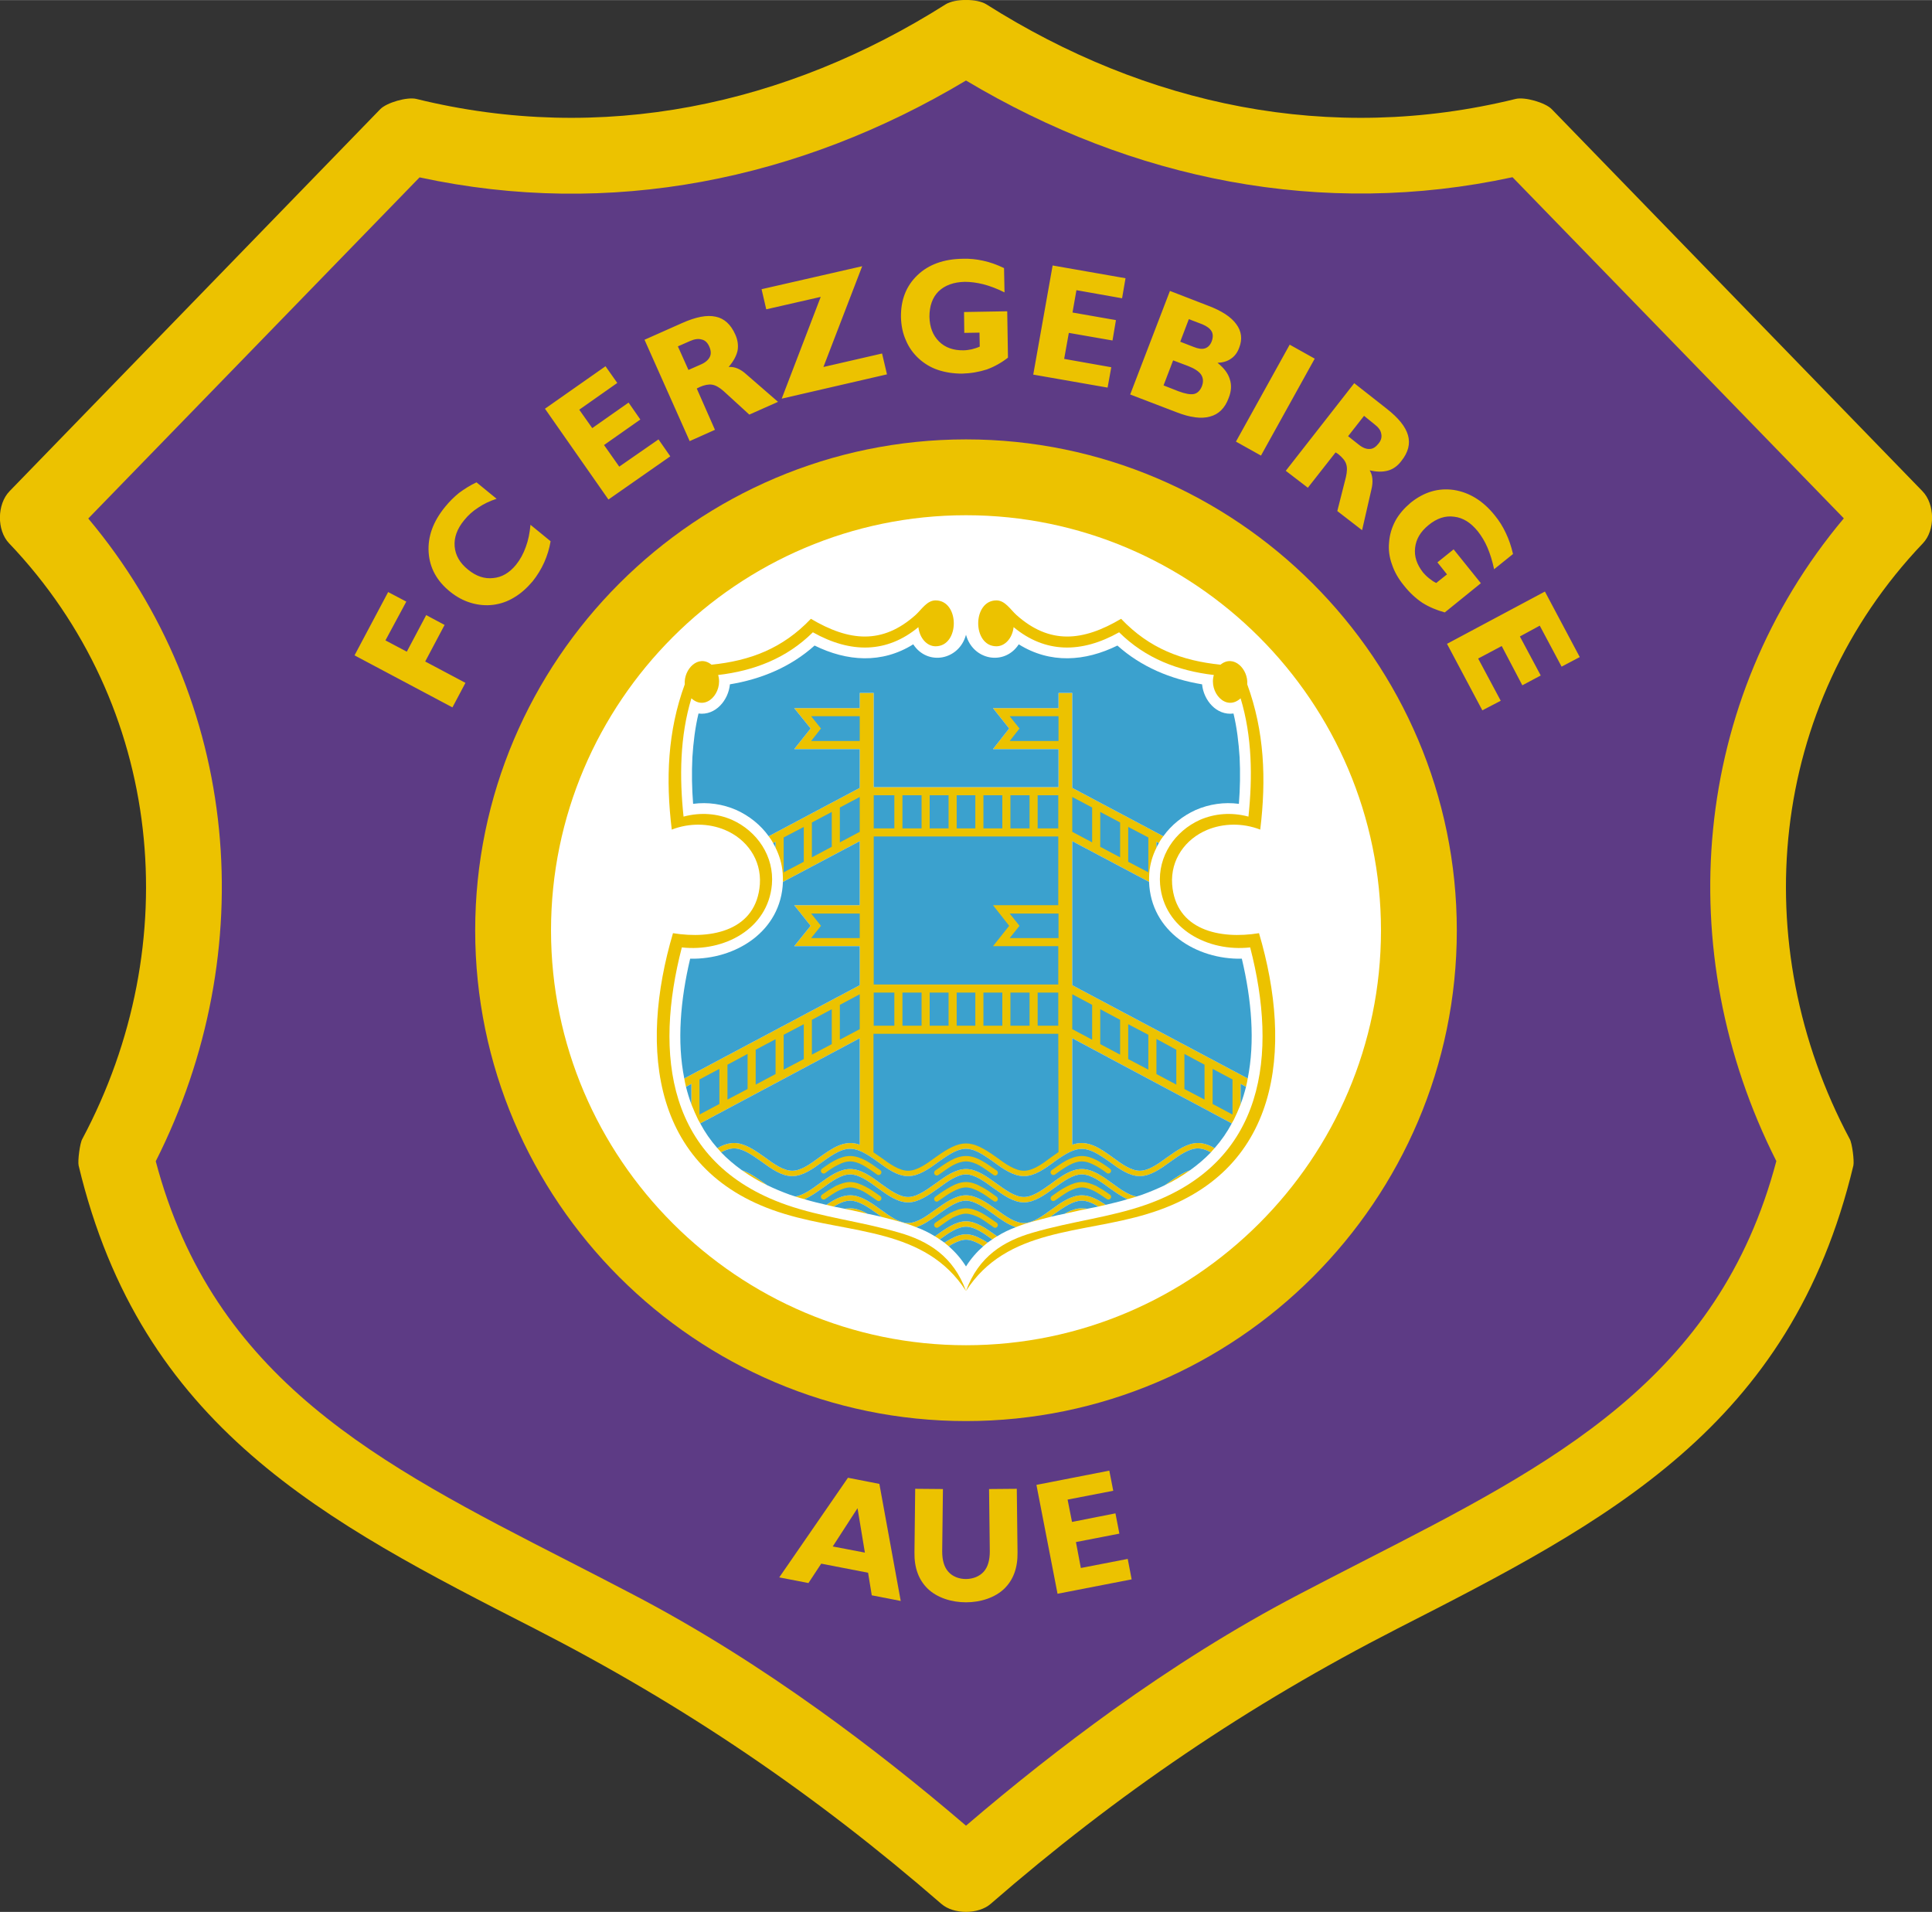 <svg id="Layer_1" image-rendering="optimizeQuality" shape-rendering="geometricPrecision" text-rendering="geometricPrecision" xmlns="http://www.w3.org/2000/svg" viewBox="0 0 2361.8 2337" width="2500" height="2474"><rect x="0" y="0" width="2361.8" height="2337" fill="#333333" stroke="none"/><style>.st0{fill:#ecc200}.st1{fill:#5d3b85}.st2{fill:#fff}.st3{fill:#3ba1ce}</style><g id="Ebene_x0020_1"><path class="st0" d="M1150.9 2327.3c-155.1-134.7-314.1-242.7-497.4-336.6-256.8-131.1-480.9-246-557.4-566.1-1.2-5.7 1.5-27.3 4.5-32.4 127.2-238.5 99.6-529.8-89.4-728.1-15.3-15.9-15-48 .6-63.9l453-466.8c7.8-8.1 33-15.3 44.1-12.6 226.8 55.8 451.8 8.1 647.4-115.8 11.4-6.9 37.8-6.9 49.2 0 195.6 123.9 420.6 171.6 647.4 115.8 11.1-2.7 36.3 4.5 44.1 12.6l453 466.8c15.6 15.9 15.9 48 .6 63.9-189 198.3-216.6 489.6-89.4 728.1 3 5.1 5.7 26.7 4.5 32.4-76.5 320.1-300.6 435-557.4 566.1-183.3 93.9-342.3 201.9-497.4 336.6-15 12.9-45 12.9-60 0z"/><path class="st1" d="M1180.9 2231.6c58.5-50.1 118.5-97.5 179.4-141.3 72.9-52.2 148.2-99.9 226.8-141 26.4-13.8 53.1-27.6 79.5-41.1 231.6-118.5 434.4-222.3 504.9-489-129.6-256.5-104.1-563.4 82.5-785.7l-405-417c-233.1 50.4-464.7 3.3-668.1-118.2-203.4 121.7-435 168.8-668 118.4l-405 417C294.5 856 320 1162.9 190.4 1419.4c70.5 266.7 273.3 370.5 504.9 489 26.4 13.5 53.1 27.3 79.5 41.1 78.6 41.1 153.9 88.8 226.8 141 60.8 43.6 120.8 91 179.3 141.1z"/><path class="st0" d="M1180.9 1737c330.3 0 600-269.4 600-599.7 0-330.6-269.7-600.3-600-600.3s-600 269.7-600 600.3c.1 330.3 269.7 599.7 600 599.7z"/><path class="st2" d="M1180.9 1644.3c279.3 0 507.3-228 507.3-507 0-279.6-228-507.6-507.3-507.6s-507.3 228-507.3 507.6c.1 279 228 507 507.3 507z"/><path class="st0" d="M907 1430.4c9.3 6.6 19.5 12.9 30.9 18.3-.9-.6-2.1-1.5-3-2.1-9.3-6.6-18.6-13.2-27.9-16.2zm65.4 32.1c3.6 1.2 7.5 2.4 11.1 3.3 7.5-3.3 15-8.7 22.2-13.8 11.4-8.4 22.8-16.5 33.6-16.5s22.2 8.1 33.6 16.5c12 8.7 24.3 17.7 37.2 17.7 12.9 0 25.2-9 37.5-17.7 11.4-8.4 22.8-16.5 33.3-16.5 10.5 0 21.9 8.1 33.3 16.5 12.3 8.7 24.6 17.7 37.5 17.7 12.9 0 25.2-9 37.2-17.7 11.4-8.4 22.8-16.5 33.6-16.5s22.2 8.1 33.6 16.5c7.2 5.1 14.7 10.5 22.2 13.8 3.6-.9 7.5-2.1 11.1-3.3-9.6-1.5-19.5-8.7-29.4-15.9-12.3-9-24.6-17.7-37.5-17.7-12.9 0-25.2 8.7-37.2 17.7-11.4 8.1-22.8 16.5-33.6 16.5s-22.2-8.4-33.6-16.5c-12.3-9-24.6-17.7-37.2-17.7-12.6 0-24.9 8.7-37.2 17.7-11.4 8.1-22.8 16.5-33.6 16.5s-22.2-8.4-33.6-16.5c-12-9-24.3-17.7-37.2-17.7-12.9 0-25.2 8.7-37.5 17.7-9.9 7.2-19.8 14.4-29.4 15.9zm37.8 10.2c9.6-6.6 19.2-11.7 29.1-11.7 12.9 0 25.2 8.7 37.2 17.4 11.4 8.4 22.8 16.5 33.6 16.5s22.2-8.1 33.6-16.5c12.3-8.7 24.6-17.4 37.2-17.4 12.6 0 24.9 8.7 37.2 17.4 11.4 8.4 22.8 16.5 33.6 16.5s22.2-8.1 33.6-16.5c12-8.7 24.3-17.4 37.2-17.4 9.9 0 19.5 5.1 29.1 11.7-3 .6-6 1.5-9 2.1-6.9-4.2-13.5-7.2-20.1-7.2-10.8 0-22.2 8.1-33.6 16.2-1.5 1.2-3.3 2.4-4.8 3.6-8.1 2.1-16.5 4.2-24.9 6.6-6 1.8-11.7 3.6-17.4 6-9.3-3-18.6-9.6-27.6-16.2-11.4-8.1-22.8-16.2-33.3-16.2-10.5 0-21.9 8.1-33.3 16.2-9 6.6-18.3 13.2-27.6 16.2-5.7-2.4-11.4-4.2-17.4-6-8.4-2.4-16.8-4.5-24.9-6.6-1.5-1.2-3.3-2.4-4.8-3.6-11.4-8.1-22.8-16.2-33.6-16.2-6.6 0-13.2 3-20.1 7.2-3-.6-6-1.5-9-2.1zm22.5 4.8c2.4.6 4.8 1.2 7.2 1.5 6.6 1.5 13.5 3 20.1 4.5-.6-.6-1.2-.9-1.8-1.2-6.3-3.3-12.6-5.4-18.9-5.4-2.4 0-4.5.3-6.6.6zm110.1 33.6c2.1 1.2 4.2 2.4 6 3.9 11.1-8.1 21.9-15.6 32.1-15.6 10.2 0 21 7.5 32.1 15.6 1.8-1.5 3.9-2.7 6-3.9-.3-.3-.6-.3-.9-.6-12.3-8.7-24.6-17.7-37.2-17.7-12.6 0-24.9 9-37.2 17.7-.3.3-.6.3-.9.6zm11.7 7.8c2.4-1.5 4.8-3 7.2-4.2 6.3-3.6 12.9-6 19.2-6 6.3 0 12.9 2.4 19.2 6 2.4 1.2 4.8 2.7 7.2 4.2l-5.4 4.5c-1.5-1.2-3.3-2.1-4.8-3-5.7-3-11.1-5.1-16.2-5.1s-10.5 2.1-16.2 5.1c-1.5.9-3.3 1.8-4.8 3l-5.4-4.5zm147.3-35.4c6.6-1.5 13.5-3 20.1-4.5 2.4-.3 4.8-.9 7.2-1.5-2.1-.3-4.2-.6-6.6-.6-6.3 0-12.6 2.1-18.9 5.4-.6.3-1.2.6-1.8 1.2zm122.1-34.8c11.4-5.4 21.6-11.7 30.9-18.3-9.3 3-18.6 9.6-27.9 16.2-.9.6-2.1 1.5-3 2.1z"/><path class="st0" d="M939.7 1022.1c2.1 2.7 3.9 5.4 5.4 8.4l3-1.5v7.2c4.8 9.6 7.8 19.8 8.7 30.9.3 3.6.3 7.2.3 10.8l93.9-49.8v78.3h-80.1l20.1 25.2-20.1 24.9h80.1v47.7l-214.5 114c.6 3.3 1.2 6.9 2.1 10.2l6.6-3.6v24.9c.6 1.5 1.2 3.3 2.1 5.1 1.2 3.3 2.7 6.3 4.2 9.6 1.2 3 2.7 5.7 4.5 8.7l195-104.1v130.2c-18.9-6.9-34.2 4.8-49.2 15.3-11.4 8.4-22.5 16.5-33.3 16.5-10.8 0-22.2-8.1-33.6-16.5-12.3-8.7-24.6-17.4-37.5-17.4-6.9 0-13.8 2.4-20.4 6.3 1.5 1.5 3 3.3 4.5 5.1 5.4-3 10.8-4.8 15.9-4.8 10.8 0 22.2 8.1 33.6 16.2 12.3 9 24.6 17.7 37.5 17.7 12.9 0 24.9-8.7 37.2-17.7 29.1-21 38.1-21 67.2 0 12.3 9 24.3 17.7 37.2 17.7 12.9 0 25.2-8.7 37.5-17.7 29.1-21 37.5-21 66.6 0 12.3 9 24.6 17.7 37.5 17.7 12.9 0 25.2-8.7 37.2-17.7 29.4-21 38.1-20.7 67.2 0 12.3 9 24.6 17.7 37.2 17.7 12.9 0 25.2-8.7 37.5-17.7 11.4-8.1 22.8-16.2 33.6-16.2 5.1 0 10.5 1.8 15.9 4.8 1.5-1.8 3-3.6 4.5-5.1-6.6-3.9-13.5-6.3-20.4-6.3-12.9 0-25.2 8.7-37.5 17.4-11.4 8.4-22.8 16.5-33.6 16.5-10.5 0-21.9-8.1-33.3-16.5-14.7-10.5-30.3-22.2-49.2-15.3V1269l195 104.1c1.8-3 3.3-5.7 4.5-8.7 1.5-3.3 3-6.3 4.2-9.6.9-1.8 1.5-3.6 2.1-5.1v-24.9l6.6 3.6c.9-3.3 1.5-6.9 2.1-10.2l-214.5-114v-176.1l93.9 49.8c0-3.6 0-7.2.3-11.1.9-10.8 3.9-21 8.7-30.6v-7.2l3 1.5c1.5-3 3.3-5.7 5.4-8.4L1310.8 963V846.9H1294v18.6h-80.1l19.8 24.9-19.8 25.2h80.1v46.5h-225.9V846.9H1051v18.6h-80.1l20.1 24.9-20.1 25.2h80.1V963l-111.3 59.1z"/><path class="st3" d="M1268.5 1012.5h25.2V972h-25.2zM1235.2 1012.5h23.4V972h-23.4zM1202.2 1012.5h23.1V972h-23.1zM1169.5 1012.5h22.8V972h-22.8zM1136.5 1012.5h23.1V972h-23.1zM1103.2 1012.5h23.4V972h-23.4zM1068.1 972v40.5h25.2V972zM1268.5 1253.7h25.2v-40.5h-25.2zM1235.2 1253.7h23.4v-40.5h-23.4zM1202.2 1253.7h23.1v-40.5h-23.1zM1169.5 1253.7h22.8v-40.5h-22.8zM1136.5 1253.7h23.1v-40.5h-23.1zM1103.2 1253.7h23.4v-40.5h-23.4zM1068.1 1253.7h25.2v-40.5h-25.2zM958 1023.6l24.6-12.9v42.6l-24.6 12.9zM992.5 1005.3l24.3-12.9v42.6l-24.3 12.9zM1026.7 987l24.3-12.9v42.6l-24.3 12.9zM855.1 1319.4l24.3-12.9v42.9l-24.3 12.9zM889.3 1301.4l24.6-13.2v42.9l-24.6 12.9zM923.8 1283.1l24.3-12.9v42.6l-24.3 12.9zM958 1264.8l24.6-12.9v42.6l-24.6 12.9zM992.5 1246.5l24.3-12.9v42.6l-24.3 12.9zM1026.7 1228.2l24.3-12.9v42.6l-24.3 12.9zM1506.7 1362.3l-24.3-12.9v-42.9l24.3 12.9zM1472.5 1344l-24.6-12.9v-42.9l24.6 13.2zM1438 1325.7l-24.3-12.9v-42.9l24.3 13.2zM1403.8 1307.4l-24.6-12.9v-42.6l24.6 12.9zM1369.3 1289.1l-24.3-12.9v-42.6l24.3 12.9zM1335.1 1270.8l-24.3-12.9v-42.6l24.3 12.9zM1403.8 1066.2l-24.6-12.9v-42.6l24.6 12.9zM1369.3 1047.9L1345 1035v-42.6l24.3 12.9zM1335.1 1029.6l-24.3-12.9v-42.6l24.3 12.9zM1416.7 1030.5c-1.2 1.8-2.1 3.6-3 5.7v-7.2l3 1.5zM1523.2 1328.4c-1.8 7.2-3.9 14.1-6.6 21.3v-24.9l6.6 3.6zM945.1 1030.5c1.2 1.8 2.1 3.6 3 5.7v-7.2l-3 1.5zM838.6 1328.4c1.8 7.2 3.9 14.1 6.6 21.3v-24.9l-6.6 3.6zM856 1373.1c5.7 10.8 12.6 20.7 21 30.3 6.6-3.9 13.5-6.3 20.4-6.3 12.9 0 25.2 8.7 37.5 17.4 11.4 8.4 22.8 16.5 33.6 16.5s21.9-8.1 33.3-16.5c15-10.5 30.3-22.2 49.2-15.3V1269l-195 104.1zM1019.2 1474.8l13.5 2.7c2.1-.3 4.2-.6 6.6-.6 6.3 0 12.6 2.1 18.9 5.4.6.3 1.2.6 1.8 1.2 6 1.2 11.7 2.4 17.7 3.9-1.5-1.2-3.3-2.4-4.8-3.6-11.4-8.1-22.8-16.2-33.6-16.2-6.6 0-13.2 3-20.1 7.2zM1120 1500c8.1 3 15.6 6.6 22.8 11.1.3-.3.6-.3.9-.6 12.3-8.7 24.6-17.7 37.2-17.7 12.6 0 24.9 9 37.2 17.7.3.3.6.3.9.6 7.2-4.5 14.7-8.1 22.8-11.1-9.3-3-18.6-9.6-27.6-16.2-11.4-8.1-22.8-16.2-33.3-16.2-10.5 0-21.9 8.1-33.3 16.2-9 6.6-18.3 13.2-27.6 16.2zM1284.1 1487.4c6-1.5 11.7-2.7 17.7-3.9.6-.6 1.2-.9 1.8-1.2 6.3-3.3 12.6-5.4 18.9-5.4 2.4 0 4.5.3 6.6.6l13.5-2.7c-6.9-4.2-13.5-7.2-20.1-7.2-10.8 0-22.2 8.1-33.6 16.2-1.5 1.2-3.3 2.4-4.8 3.6zM1159.9 1523.4c7.8 6.9 15 15 21 24.6 6-9.6 13.2-17.7 21-24.6-1.5-1.2-3.3-2.1-4.8-3-5.7-3-11.1-5.1-16.2-5.1s-10.5 2.1-16.2 5.1c-1.5.9-3.3 1.8-4.8 3z"/><path class="st3" d="M1148.8 1515c1.8 1.2 3.9 2.4 5.7 3.9 2.4-1.5 4.8-3 7.2-4.2 6.3-3.6 12.9-6 19.2-6 6.3 0 12.9 2.4 19.2 6 2.4 1.2 4.8 2.7 7.2 4.2 1.8-1.5 3.9-2.7 5.7-3.9-11.1-8.1-21.9-15.6-32.1-15.6-10.2 0-21 7.5-32.1 15.6zM1525.3 1318.2c9-45 4.8-95.7-7.2-146.4-55.5 1.2-111.3-33.3-113.4-93.9l-93.9-49.8v176.1l214.5 114zM1484.8 1403.4c8.4-9.6 15.3-19.5 21-30.3l-195-104.1v130.2c18.9-6.9 34.5 4.8 49.2 15.3 11.4 8.4 22.8 16.5 33.3 16.5 10.8 0 22.2-8.1 33.6-16.5 12.3-8.7 24.6-17.4 37.5-17.4 6.9 0 13.8 2.4 20.4 6.3z"/><path class="st3" d="M881.5 1408.5c7.5 7.8 15.9 15 25.5 21.9 9.3 3 18.6 9.6 27.9 16.2.9.6 2.1 1.5 3 2.1 8.7 4.2 18 8.1 27.9 11.7 2.1.6 4.5 1.5 6.6 2.1 9.6-1.5 19.5-8.7 29.4-15.9 12.3-9 24.6-17.7 37.5-17.7 12.9 0 25.2 8.7 37.2 17.7 11.4 8.1 22.8 16.5 33.6 16.5s22.2-8.4 33.6-16.5c12.3-9 24.6-17.7 37.2-17.7 12.6 0 24.9 8.7 37.2 17.7 11.4 8.1 22.8 16.5 33.6 16.5s22.2-8.4 33.6-16.5c12-9 24.3-17.7 37.2-17.7 12.9 0 25.2 8.7 37.5 17.7 9.9 7.2 19.8 14.4 29.4 15.9 2.1-.6 4.5-1.5 6.6-2.1 9.9-3.6 19.2-7.5 27.9-11.7.9-.6 2.1-1.5 3-2.1 9.3-6.6 18.6-13.2 27.9-16.2 9.6-6.9 18-14.1 25.5-21.9-5.4-3-10.8-4.8-15.9-4.8-10.8 0-22.2 8.1-33.6 16.2-12.3 9-24.6 17.7-37.5 17.7-12.6 0-24.9-8.7-37.2-17.7-29.1-20.7-37.8-21-67.2 0-12 9-24.3 17.7-37.2 17.7-12.9 0-25.2-8.7-37.5-17.7-29.1-21-37.5-21-66.6 0-12.3 9-24.6 17.7-37.5 17.7-12.9 0-24.9-8.7-37.2-17.7-29.1-21-38.1-21-67.2 0-12.3 9-24.3 17.7-37.2 17.7-12.9 0-25.2-8.7-37.5-17.7-11.4-8.1-22.8-16.2-33.6-16.2-5.1 0-10.5 1.8-15.9 4.8z"/><path class="st3" d="M983.5 1465.8c8.7 2.7 17.7 4.8 26.7 6.9 9.6-6.6 19.2-11.7 29.1-11.7 12.9 0 25.2 8.7 37.2 17.4 11.4 8.4 22.8 16.5 33.6 16.5s22.2-8.1 33.6-16.5c12.3-8.7 24.6-17.4 37.2-17.4 12.6 0 24.9 8.7 37.2 17.4 11.4 8.4 22.8 16.5 33.6 16.5s22.2-8.1 33.6-16.5c12-8.7 24.3-17.4 37.2-17.4 9.9 0 19.5 5.1 29.1 11.7 9-2.1 18-4.2 26.7-6.9-7.5-3.3-15-8.7-22.2-13.8-11.4-8.4-22.8-16.5-33.6-16.5s-22.2 8.1-33.6 16.5c-12 8.7-24.3 17.7-37.2 17.7-12.9 0-25.2-9-37.5-17.7-11.4-8.4-22.8-16.5-33.3-16.5-10.5 0-21.9 8.1-33.3 16.5-12.3 8.7-24.6 17.7-37.5 17.7-12.9 0-25.2-9-37.2-17.7-11.4-8.4-22.8-16.5-33.6-16.5s-22.2 8.1-33.6 16.5c-7.2 5.1-14.7 10.5-22.2 13.8zM1294 1146.6v-30h-59.7l12 15-12 15zM1294 875.4h-59.7l12 15-12 15.3h59.7zM1051 875.4h-59.4l12 15-12 15.3h59.4zM1051 1146.6v-30h-59.4l12 15-12 15z"/><path class="st3" d="M957.1 1077.9c-2.1 60.6-57.9 95.1-113.4 93.9-12 50.7-16.2 101.4-7.2 146.4l214.5-114v-47.7h-80.1l20.1-24.9-20.1-25.2h80.1v-78.3l-93.9 49.8zM1116.4 787.5c-38.4 24-81 21-120.6 1.5-29.1 26.1-65.1 41.1-103.5 47.4-1.8 19.2-17.4 38.4-38.4 35.7-4.2 17.4-6.3 35.4-7.5 53.7-.9 18.9-.6 37.8.9 56.7 18-2.4 36.3.3 52.8 7.5 15.9 7.2 29.7 18.3 39.6 32.1L1051 963v-47.4h-80.1l20.1-25.2-20.1-24.9h80.1v-18.6h17.1v115.2H1294v-46.5h-80.1l19.8-25.2-19.8-24.9h80.1v-18.6h16.8V963l111.3 59.1c9.9-13.8 23.7-24.9 39.6-32.1 16.5-7.2 34.8-9.9 52.8-7.5 1.5-18.9 1.8-37.8.9-56.7-1.2-18.3-3.3-36.3-7.5-53.7-21 2.7-36.6-16.5-38.4-35.7-38.4-6.3-74.4-21.3-103.5-47.4-39.6 19.5-82.2 22.5-120.6-1.5-17.4 26.7-56.1 19.5-64.5-11.7-8.4 31.2-47.1 38.4-64.5 11.7zM1068.1 1022.4v180.9h225.6v-46.8h-79.8l19.8-24.9-19.8-25.2h79.8v-84zM1067.8 1408.5l8.7 6c11.4 8.4 22.8 16.5 33.6 16.5s22.2-8.1 33.6-16.5c31.5-22.5 42.9-22.5 74.4 0 11.4 8.4 22.8 16.5 33.6 16.5s22.2-8.1 33.3-16.5l9-6.3-.3-144.6h-225.9v144.9z"/><path class="st0" d="M553.1 864.6L433.4 801l41.1-77.4 22.2 11.7-25.5 47.4 26.1 13.8 23.7-44.7 22.5 12-23.7 44.7 49.2 26.1zM673.1 661.5c-1.5 9-4.2 17.7-7.8 25.8-3.6 8.1-8.4 15.9-14.1 23.1-6.9 8.1-14.1 14.7-22.2 19.5-8.1 5.1-16.8 8.1-25.8 9.3-9.3 1.2-18.6.3-27.6-2.4-9-2.7-17.4-7.2-25.2-13.5-16.5-13.2-25.2-29.4-26.4-48.3-1.2-19.2 5.4-37.5 20.1-55.5 5.1-6.3 10.8-12 17.1-17.1 6.6-4.8 13.5-9.3 21.3-12.9l24.6 20.1c-8.4 2.7-15.9 6.3-22.5 10.8-6.6 4.2-12.3 9.3-17.1 15.3-8.7 10.5-12.6 21.3-11.7 32.1.9 10.8 6.3 20.4 16.5 28.5 9.9 8.1 20.1 11.4 30.6 10.2 10.5-.9 19.8-6.3 27.9-16.2 5.1-6.3 9-13.5 12-21.9 3-8.1 4.8-17.1 5.7-27l24.6 20.1zM743.8 610.5l-77.6-111 74-51.9 14.4 20.4-46.5 32.7 15.9 22.5 44.4-31.2 14.4 20.7-44.4 31.2 18.6 26.4 48-33.3 14.4 20.7zM856.6 445.5c5.7-2.4 9.3-5.7 11.1-9.3 1.8-3.6 1.5-7.8-.6-12.6s-5.1-7.8-9.3-8.7c-3.9-1.2-8.7-.6-14.1 1.8l-15 6.6 12.9 28.8 15-6.6zm-13.5 93.6l-55.2-123.9 45.9-20.4c16.8-7.5 30.3-10.2 41.1-7.8 10.5 2.1 18.6 9.6 24 21.9 3 6.6 3.9 13.5 2.7 19.8-1.5 6.6-5.1 12.9-10.8 19.8 3.6-.3 7.2.3 10.8 1.8 3.6 1.5 7.2 3.9 10.8 7.2l38.7 33.6-35.1 15.6-31.5-28.8c-5.1-4.5-9.9-7.2-14.1-7.8-4.2-.6-9.3.3-15.3 3-.3.3-.9.6-1.8.9-.6.3-1.2.6-1.5.9l22.2 50.4-30.9 13.8zM955.6 487.2l47.7-124.4-66.6 15.2-5.7-24.6 123-28.1-47.4 123.2 71.7-16.5 6 25.5zM1232.2 437.1c-8.1 6.3-16.8 11.1-25.8 14.4-9.3 3-19.5 4.8-30.3 5.1-10.5 0-20.4-1.5-29.4-4.5s-16.8-7.8-23.4-13.8c-6.9-6.3-12.3-13.8-15.9-22.5-3.9-8.7-5.7-18-6-28.2-.3-21 6.3-38.1 20.1-51.3 13.8-13.2 32.4-19.8 55.5-20.1 8.4-.3 16.8.6 24.9 2.4 8.4 1.8 16.8 4.8 25.5 9l.6 29.7c-9-4.5-17.7-7.8-25.8-9.9-8.4-2.1-15.9-3-22.8-3-13.5.3-24.3 4.2-32.1 11.7-7.5 7.5-11.1 18-11.1 30.9.3 12.9 4.2 22.8 11.7 30.3 7.5 7.5 17.7 11.1 30.3 10.8 3 0 6.3-.6 9.6-1.2 3.3-.9 6.6-1.8 9.9-3.3l-.3-17.1-18.6.3-.3-25.5 52.8-.9.9 56.7zM1263.1 457.8l23.7-133.4 89.1 15.6-4.2 24.5-55.8-9.9-4.8 27.3 53.1 9.3-4.2 24.9-53.4-9.3-5.7 31.8 57.6 10.2-4.5 24.9zM1422.4 471l18.3 7.2c8.1 3 14.4 4.2 18.9 3.3 4.2-.9 7.5-4.2 9.6-9.3 2.1-5.4 1.8-10.2-.9-14.4-2.7-3.9-8.1-7.5-15.9-10.5l-18.3-6.9-11.7 30.6zm36.6-47.1c6 2.4 10.5 3 14.1 1.8 3.6-1.2 6.3-3.9 8.1-8.4 1.8-4.8 1.8-9 0-12.3-2.1-3.6-5.7-6.3-11.4-8.7l-16.5-6.3-10.5 27.6 16.2 6.3zm-77.4 58.2l48.6-126.6 46.5 18c16.8 6.3 28.2 13.8 34.5 22.5 6.6 8.7 7.8 18.6 3.6 29.1-2.1 5.7-5.4 10.2-9.9 13.2-4.5 3.3-10.2 4.8-16.5 5.1 7.8 6.3 12.9 12.9 15 20.1 2.4 7.2 1.8 15-1.5 23.1-4.5 12.3-12.3 19.8-22.8 22.5-10.5 3-24.3 1.2-41.1-5.4l-56.4-21.6zM1510.9 539.7l65.7-118.5 30.6 17.1-65.7 118.5zM1660.9 543.3c4.8 3.9 9.3 5.7 13.5 5.4 3.9 0 7.5-2.4 10.8-6.6 3.3-3.9 4.2-8.1 3.3-12-.6-4.2-3.6-8.1-8.4-11.7l-12.6-10.2-19.5 24.9 12.9 10.2zm-89.1 32.1l83.7-107.1 39.3 30.9c14.7 11.4 23.4 22.2 26.4 32.7 3 10.5.3 21-8.1 31.5-4.5 6-9.9 9.9-16.2 11.7-6.6 1.8-13.8 1.8-22.5-.3 1.8 3 3 6.6 3.3 10.5.3 3.9 0 8.1-1.2 12.9l-11.4 49.8-30.3-23.4 10.5-41.4c1.5-6.6 1.8-12 .3-16.2-1.2-3.9-4.5-7.8-9.6-12-.6-.3-.9-.6-1.8-1.2-.6-.3-1.2-.6-1.5-.9l-33.9 43.2-27-20.7zM1766.2 748.5c-9.9-2.7-19.2-6.6-27.3-11.7-8.1-5.4-15.6-12.3-22.5-21-6.9-8.4-11.7-16.8-14.7-25.8-3.3-9-4.5-18-3.6-27 .6-9.3 3.3-18.3 7.8-26.7 4.5-8.1 10.8-15.3 18.6-21.9 16.5-13.2 33.9-18.3 52.8-15.6 18.9 3 35.7 13.2 50.1 31.2 5.4 6.6 9.9 13.8 13.5 21.6 3.6 7.5 6.6 16.2 8.7 25.5l-23.1 18.6c-2.1-9.9-4.8-18.6-8.1-26.4-3.3-7.8-7.5-14.4-11.7-19.8-8.7-10.8-18.3-16.8-29.1-18-10.5-1.5-21 1.8-31.2 10.2-9.9 8.1-15.3 17.1-16.5 27.9-1.2 10.5 2.1 20.4 9.9 30.3 2.1 2.4 4.5 4.8 7.2 6.9 2.7 2.1 5.4 4.2 8.7 5.7l13.2-10.5-11.7-14.7 19.8-15.9 33.3 41.4-44.1 35.7zM1768.9 786.9l119.7-63.9 42.6 80.1-22.2 11.7-26.7-50.1-24.3 13.2 25.5 47.7-22.5 12-25.2-48-28.8 15.3 27.6 51.6-22.5 11.7zM1018 1890.3l39.3 7.5-9-54.3-30.3 46.8zm-65.4 37.8l84-121.8 38.4 7.5 26.1 143.1-35.4-6.9-4.5-27.6-57.3-11.1-15.6 23.7-35.7-6.9zM1292.8 1948.1L1267 1815l89.1-17.4 4.8 24.6-55.8 10.8 5.4 27.3 53.1-10.5 4.8 24.8-53.1 10.3 6 31.7 57.3-11.1 4.8 25zM1180.9 1578c-49.8-77.4-141.3-69.6-221.7-94.2-163.5-49.2-178.2-202.2-136.5-343.2 48 7.8 102-3.6 106.2-59.7 2.1-30.3-16.2-55.5-42.9-66.6-19.5-8.1-43.2-8.7-64.8-.3-7.5-61.8-5.1-120.3 15.9-177.6-1.5-18.3 16.5-37.2 32.7-24 46.8-4.8 86.7-19.5 121.5-56.1 46.5 27.6 87.3 31.8 128.1-4.8 7.2-6.6 13.8-17.7 24.3-17.7 29.7 0 29.7 56.1 0 56.1-10.5 0-19.5-9.9-21-23.4-38.4 31.8-82.5 32.4-129 6.3-32.4 32.1-72.3 47.1-115.8 52.2 6.3 21-14.7 45-32.7 28.5-14.1 46.5-14.7 96.3-9.6 144.6 21.3-5.7 41.7-3.6 59.1 3.9 30.9 13.8 51.9 44.7 48.9 79.2-4.8 54.3-58.5 82.5-110.1 76.8-33.6 129.9-19.5 263.1 127.8 314.7 43.8 15.3 90.3 20.1 137.7 33.9 35.7 10.2 66.6 29.1 81.9 71.4z"/><path class="st0" d="M1180.9 1578c49.8-77.4 141.3-69.6 221.7-94.2 163.5-49.2 178.2-202.2 136.5-343.2-48 7.8-102-3.6-106.2-59.7-2.1-30.3 16.2-55.5 42.9-66.6 19.5-8.1 43.2-8.7 64.8-.3 7.5-61.8 5.1-120.3-15.9-177.6 1.5-18.3-16.5-37.2-32.7-24-46.8-4.8-86.7-19.5-121.5-56.1-46.5 27.6-87.3 31.8-128.1-4.8-7.2-6.6-13.8-17.7-24.3-17.7-29.7 0-29.7 56.1 0 56.1 10.5 0 19.5-9.9 21-23.4 38.4 31.8 82.5 32.4 129 6.3 32.4 32.1 72.3 47.1 115.8 52.2-6.3 21 14.7 45 32.7 28.5 14.1 46.5 14.7 96.3 9.6 144.6-21.3-5.7-41.7-3.6-59.1 3.9-30.9 13.8-51.9 44.7-48.9 79.2 4.8 54.3 58.5 82.5 110.1 76.8 33.6 129.9 19.5 263.1-127.8 314.7-43.8 15.3-90.3 20.1-137.7 33.9-35.7 10.2-66.6 29.1-81.9 71.4z"/><path class="st0" d="M1143.4 1494.6c6-4.2 12.3-8.7 18.3-12 6.3-3.3 12.9-5.7 19.2-5.7 6.3 0 12.9 2.4 19.2 5.7 6 3.3 12 7.8 18.3 12 3.6 2.7 0 8.1-3.9 5.4-6-4.2-11.7-8.4-17.4-11.7-5.7-2.7-11.1-4.8-16.2-4.8s-10.5 2.1-16.2 4.8c-5.7 3.3-11.4 7.5-17.4 11.7-3.9 2.7-7.5-2.7-3.9-5.4zM1005.1 1460.1c5.4-3.9 11.1-7.5 16.5-10.5 6-2.7 11.7-4.8 17.7-4.8 6.3 0 12.6 2.4 18.9 5.7 6 3 11.7 7.2 17.7 11.4 3.9 3 0 8.1-3.9 5.4-5.7-3.9-11.4-8.1-16.8-11.1-5.4-2.7-10.8-4.8-15.9-4.8-4.8 0-9.6 1.8-14.7 4.2-5.1 2.7-10.5 6.3-15.6 9.9-3.9 2.7-7.8-2.7-3.9-5.4zM1143.4 1462.8c6-4.5 12.3-8.7 18.3-12 6.3-3.6 12.9-6 19.2-6 6.3 0 12.9 2.4 19.2 6 6 3 12 7.5 18.3 12 3.6 2.7 0 8.1-3.9 5.1-6-4.2-11.7-8.4-17.4-11.4-5.7-3-11.1-5.1-16.2-5.1s-10.5 2.1-16.2 5.1c-5.7 3-11.4 7.2-17.4 11.4-3.9 3-7.5-2.4-3.9-5.1zM1285.9 1461.9c6-4.2 11.7-8.4 17.7-11.4 6.3-3.3 12.6-5.7 18.9-5.7 6 0 11.7 2.1 17.7 4.8 5.4 3 11.1 6.6 16.5 10.5 3.9 2.7 0 8.1-3.9 5.4-5.1-3.6-10.5-7.2-15.6-9.9-5.1-2.4-9.9-4.2-14.7-4.2-5.1 0-10.5 2.1-15.9 4.8-5.4 3-11.1 7.2-16.8 11.1-3.9 2.7-7.8-2.4-3.9-5.4zM1134.1 1941.9c-11.1-10.8-16.5-25.5-16.2-44.4l.9-77.7 33.9.3-.9 76.2c0 10.8 2.4 19.2 7.5 24.9 10.5 12 32.7 11.7 43.2 0 5.1-5.7 7.5-14.1 7.5-24.9l-.9-76.2 33.9-.3.9 77.7c.3 18.9-5.1 33.6-16.2 44.4-23.1 22.2-70.5 22.2-93.6 0zM1005.1 1428.3c5.4-3.9 11.1-7.8 16.5-10.5 6-3 11.7-4.8 17.7-4.8 6.3 0 12.6 2.1 18.9 5.4 6 3.3 11.7 7.5 17.7 11.7 3.9 2.7 0 8.1-3.9 5.4-5.7-4.2-11.4-8.1-16.8-11.1s-10.8-4.8-15.9-4.8c-4.8 0-9.6 1.5-14.7 4.2-5.1 2.4-10.5 6-15.6 9.9-3.9 2.7-7.8-2.7-3.9-5.4zM1143.4 1430.7c6-4.2 12.3-8.7 18.3-12 6.3-3.6 12.9-5.7 19.2-5.7 6.3 0 12.9 2.1 19.2 5.7 6 3.3 12 7.8 18.3 12 3.6 2.7 0 8.1-3.9 5.4-6-4.2-11.7-8.4-17.4-11.7-5.7-3-11.1-4.8-16.2-4.8s-10.5 1.8-16.2 4.8c-5.7 3.3-11.4 7.5-17.4 11.7-3.9 2.7-7.5-2.7-3.9-5.4zM1285.9 1430.1c6-4.2 11.7-8.4 17.7-11.7 6.3-3.3 12.6-5.4 18.9-5.4 6 0 11.7 1.8 17.7 4.8 5.4 2.7 11.1 6.6 16.5 10.5 3.9 2.7 0 8.1-3.9 5.4-5.1-3.9-10.5-7.5-15.6-9.9-5.1-2.7-9.9-4.2-14.7-4.2-5.1 0-10.5 1.8-15.9 4.8s-11.1 6.9-16.8 11.1c-3.9 2.7-7.8-2.7-3.9-5.4z"/></g></svg>